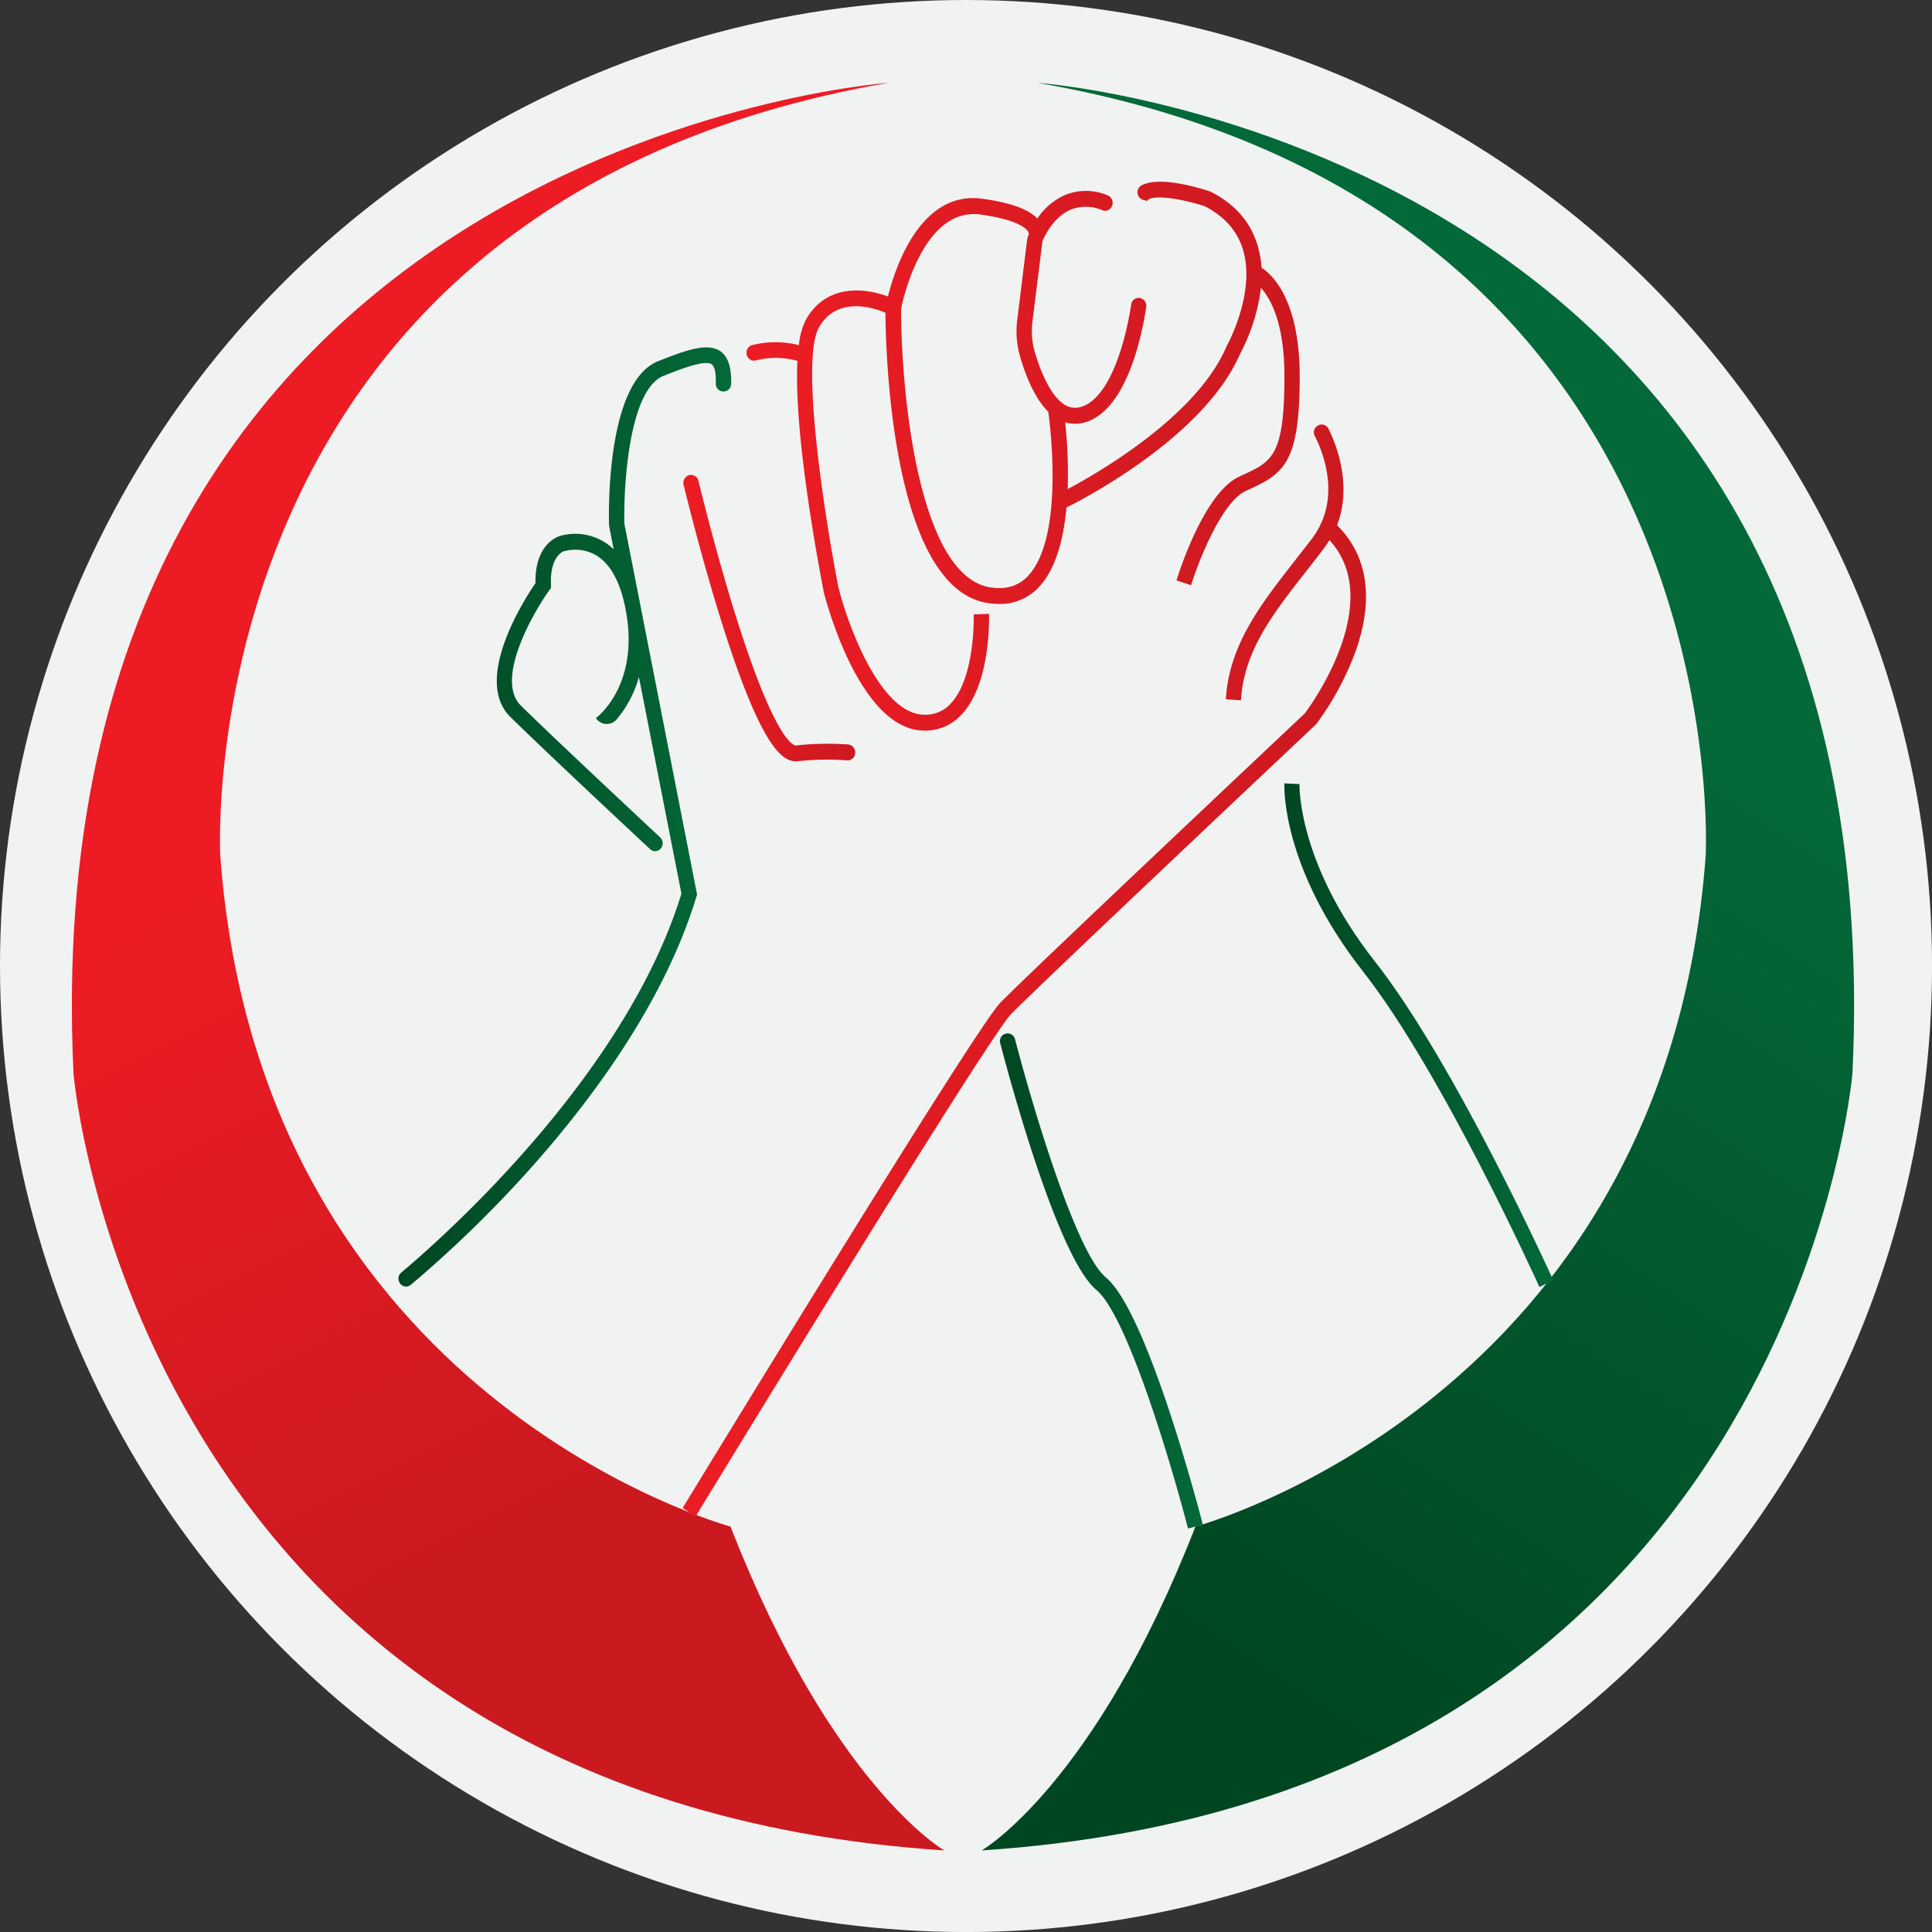 <svg xmlns="http://www.w3.org/2000/svg" xmlns:xlink="http://www.w3.org/1999/xlink" viewBox="0 0 511.53 511.53"><rect x="0" y="0" width="511.53" height="511.53" fill="#333333" stroke="none"/><defs><style>.cls-1{fill:#f1f2f2;}.cls-2{fill:url(#linear-gradient);}.cls-3{fill:url(#linear-gradient-2);}.cls-4{fill:url(#linear-gradient-3);}.cls-5{fill:url(#linear-gradient-4);}.cls-6{fill:url(#linear-gradient-5);}.cls-7{fill:url(#linear-gradient-6);}.cls-8{fill:url(#linear-gradient-7);}.cls-9{fill:url(#linear-gradient-8);}</style><linearGradient id="linear-gradient" x1="139.4" y1="192.38" x2="225.8" y2="360.86" gradientUnits="userSpaceOnUse"><stop offset="0" stop-color="#ed1c24"></stop><stop offset="1" stop-color="#cb1920"></stop></linearGradient><linearGradient id="linear-gradient-2" x1="242.93" y1="384.26" x2="401.33" y2="148.1" gradientUnits="userSpaceOnUse"><stop offset="0" stop-color="#004721"></stop><stop offset="1" stop-color="#046939"></stop></linearGradient><linearGradient id="linear-gradient-3" x1="340.04" y1="274.09" x2="411.25" y2="274.09" xlink:href="#linear-gradient-2"></linearGradient><linearGradient id="linear-gradient-4" x1="264.75" y1="339.17" x2="318.46" y2="339.17" xlink:href="#linear-gradient-2"></linearGradient><linearGradient id="linear-gradient-5" x1="180.75" y1="257" x2="361.67" y2="257" xlink:href="#linear-gradient"></linearGradient><linearGradient id="linear-gradient-6" x1="197.67" y1="120.8" x2="344.09" y2="120.8" xlink:href="#linear-gradient"></linearGradient><linearGradient id="linear-gradient-7" x1="105.45" y1="216.3" x2="193.59" y2="216.3" xlink:href="#linear-gradient-2"></linearGradient><linearGradient id="linear-gradient-8" x1="180.93" y1="163.65" x2="226.44" y2="163.65" xlink:href="#linear-gradient"></linearGradient></defs><g id="Layer_2" data-name="Layer 2"><g id="Layer_1-2" data-name="Layer 1"><circle class="cls-1" cx="255.77" cy="255.77" r="255.77"></circle><path class="cls-2" d="M250,489.93s-29.85-17.17-56.58-85.75c0,0-124.4-33.29-135.09-177.51,0,0-9.72-172.46,176.88-204.74,0,0-227.41,16.14-215.75,262.23C19.42,284.16,35.39,475.84,250,489.93Z"></path><path class="cls-3" d="M259.93,489.93s29.85-17.17,56.58-85.75c0,0,124.4-33.29,135.09-177.51,0,0,9.71-172.46-176.88-204.74,0,0,227.41,16.14,215.75,262.23C490.47,284.16,474.5,475.84,259.93,489.93Z"></path><path class="cls-4" d="M407.59,340.76c-.26-.56-25.7-56.8-46.67-83.5-21.62-27.52-20.91-48.95-20.86-49.85l4,.2-2-.1,2,.09c0,.21-.6,20.84,20,47,21.29,27.1,46.94,83.8,47.19,84.37Z"></path><path class="cls-5" d="M314.55,404.72c-3.92-15.24-15.93-56.31-24.27-63.2-10.07-8.32-22.76-55-25.46-65.36a2,2,0,0,1,1.42-2.46h0a2,2,0,0,1,2.5,1.44c4.46,17.07,16.05,56.47,24.06,63.09,11.09,9.16,25.07,63.11,25.66,65.4Z"></path><path class="cls-6" d="M358.88,172.54a77,77,0,0,1-10.36,19.14l-.22.24c-.74.69-73.9,69.64-80.6,76.58-5.25,5.45-56.93,89.4-83.53,133l-3.42-2.25c3.15-5.17,77.21-126.61,84.09-133.75,6.68-6.94,76.15-72.4,80.61-76.6C347,186.87,367,159.41,352,143a25.87,25.87,0,0,1-1.52,2.23c-1.58,2.11-3.18,4.14-4.72,6.11-8.81,11.26-16.41,21-17.2,34.08l-4-.26c.86-14.42,9.23-25.13,18.09-36.47,1.54-2,3.12-4,4.69-6.05,8-10.55,2.95-22.95.75-27.27a2,2,0,0,1,.68-2.59h0a2,2,0,0,1,3,.8c2.13,4.36,6.27,15,2.24,25.48C362.14,147.11,363.86,158.63,358.88,172.54Z"></path><path class="cls-7" d="M334,70.87a25.79,25.79,0,0,0-1-5.78c-1.81-6.24-6-11.05-12.39-14.3l-.27-.11c-2.18-.73-13.35-4.27-18.19-1.55l0,0a2.09,2.09,0,0,0,.5,3.78l1.07.3c0-.08.06-.22.39-.41,2.43-1.36,10.11.23,14.88,1.81,5.28,2.72,8.7,6.63,10.16,11.66,3.34,11.45-4.27,25.18-4.34,25.32l-.11.21c-7.74,18.19-33.41,33.11-42,37.69a130.37,130.37,0,0,0-.68-17.7,8.7,8.7,0,0,0,2.63.41,9.66,9.66,0,0,0,3.17-.55c10.8-3.74,14.66-23.67,15.66-30.36a2.07,2.07,0,0,0-1.77-2.4,2,2,0,0,0-2.22,1.75c-1.19,8.13-5.11,24.31-13,27a5.09,5.09,0,0,1-4.27-.29c-3.12-1.67-6-6.65-8.2-14a20,20,0,0,1-.66-8.23L276,63.89a2.85,2.85,0,0,0,.16-.42c.72-1.6,3.1-6.19,7.4-8a11,11,0,0,1,8.35.21,1.76,1.76,0,0,0,.67.12,2,2,0,0,0,1.82-1.19,2.16,2.16,0,0,0-1.15-2.9A14.77,14.77,0,0,0,282,51.62a17.37,17.37,0,0,0-7.35,6.23c-2.38-2.48-7.16-4.2-14.49-5.22C243.64,50.3,236.94,71.1,235.1,78.51c-6.15-2.34-16.19-3.33-21.58,5.87a19,19,0,0,0-2,7,25,25,0,0,0-12.36,0,2.09,2.09,0,0,0-1.53,2,2.38,2.38,0,0,0,.14.78,2,2,0,0,0,2.36,1.27,21,21,0,0,1,11,.12c-1,20.1,6,56,6.92,60.91l0,.1c.38,1.51,9.34,36.88,26.75,36.88a13,13,0,0,0,9.88-4.34c7.72-8.3,7.2-25.83,7.18-26.58l-4.05.15c0,.17.48,16.5-6,23.52a9.06,9.06,0,0,1-7,3.05c-11.83,0-20.47-24.26-22.81-33.68-3.2-16.23-10.34-60.11-5.11-69,4.81-8.2,14.29-5.13,17.54-3.76.08,10.47,1.65,72.88,27.08,76.86a19.51,19.51,0,0,0,3,.24A13.91,13.91,0,0,0,275,155.49c4.59-4.79,6.61-12.9,7.36-21.11,5.58-2.79,36.69-19.16,46-40.75a50.32,50.32,0,0,0,5.5-17.43c2.51,2.8,6.22,9.32,6.21,23.39,0,21.11-3.26,22.6-11.11,26.2l-.8.37c-9.31,4.29-15.93,25.15-16.66,27.51l3.86,1.27c1.82-5.92,8-21.95,14.45-24.94l.79-.36c9.37-4.3,13.52-7.16,13.52-30C344.1,79,336.58,72.52,334,70.87Zm-61.83,81.65c-2.54,2.66-5.8,3.63-9.94,3-19.63-3.07-23.72-54.12-23.65-73.83.45-2.25,5.84-27,21.1-24.88,10.25,1.43,12.23,3.91,12.6,4.63a1.07,1.07,0,0,1,.12.57c-.13.31-.2.5-.22.55l-.06.48H272l-2.66,21.6a24.39,24.39,0,0,0,.81,10c1.42,4.83,3.78,10.8,7.41,14.4C278.23,113.9,281.59,142.66,272.14,152.52Z"></path><path class="cls-8" d="M193.58,101.64a2,2,0,0,1-2.16,2h-.07a2,2,0,0,1-1.82-2.13c.07-3.33-.5-4.55-1-5-1.79-1.39-8.44,1.27-12.84,3-9.21,3.67-10.61,29.32-10.38,39.15l4.25,21.63,15,76.55-.16.52c-8.76,29-29.32,55.81-45,73.17a318.72,318.72,0,0,1-30.61,29.64,2,2,0,0,1-2.88-.35l0-.05a2.09,2.09,0,0,1,.32-2.83c9.3-7.78,59.11-51.22,74.19-100.33l-11.26-57.36a29.69,29.69,0,0,1-5.84,11.17,3.43,3.43,0,0,1-5.54-.3c.54-.4,11.75-9,7.82-29-1.38-7.06-4-11.8-7.74-14.08a11,11,0,0,0-8.44-1.11l-.11,0c-.11,0-3.81,1.36-3.42,8.95l0,.76-.44.61C141,162.49,131,180,137.92,186.83c8.31,8.19,30.83,29.24,36.85,34.86a2.15,2.15,0,0,1,.15,3l0,0a1.91,1.91,0,0,1-2.78.15c-6-5.58-28.6-26.73-37-35-10.08-9.94,3.9-31.47,6.64-35.45-.22-9.91,5.48-12.17,6.34-12.45a14.79,14.79,0,0,1,11.67,1.43,15.5,15.5,0,0,1,2.69,2.06l-1.23-6.3V139c-.1-3.86-.62-37.94,13-43.37,7.94-3.17,13.39-5,16.73-2.46C193.23,95,193.66,98.38,193.58,101.64Z"></path><path class="cls-9" d="M210.61,201.55c-3.86,0-9.61-4.92-19.88-37.9-4.62-14.84-8.42-29.91-9.74-35.28a2.12,2.12,0,0,1,1.48-2.56h0a2,2,0,0,1,2.45,1.52c1.3,5.31,5.08,20.3,9.67,35.05,10.91,35,15.88,35,16.1,35a77.33,77.33,0,0,1,13.9-.26,2.11,2.11,0,0,1,1.81,2.52h0a2,2,0,0,1-2.16,1.67,73.85,73.85,0,0,0-13.18.25A3.39,3.39,0,0,1,210.61,201.55Z"></path></g></g></svg>